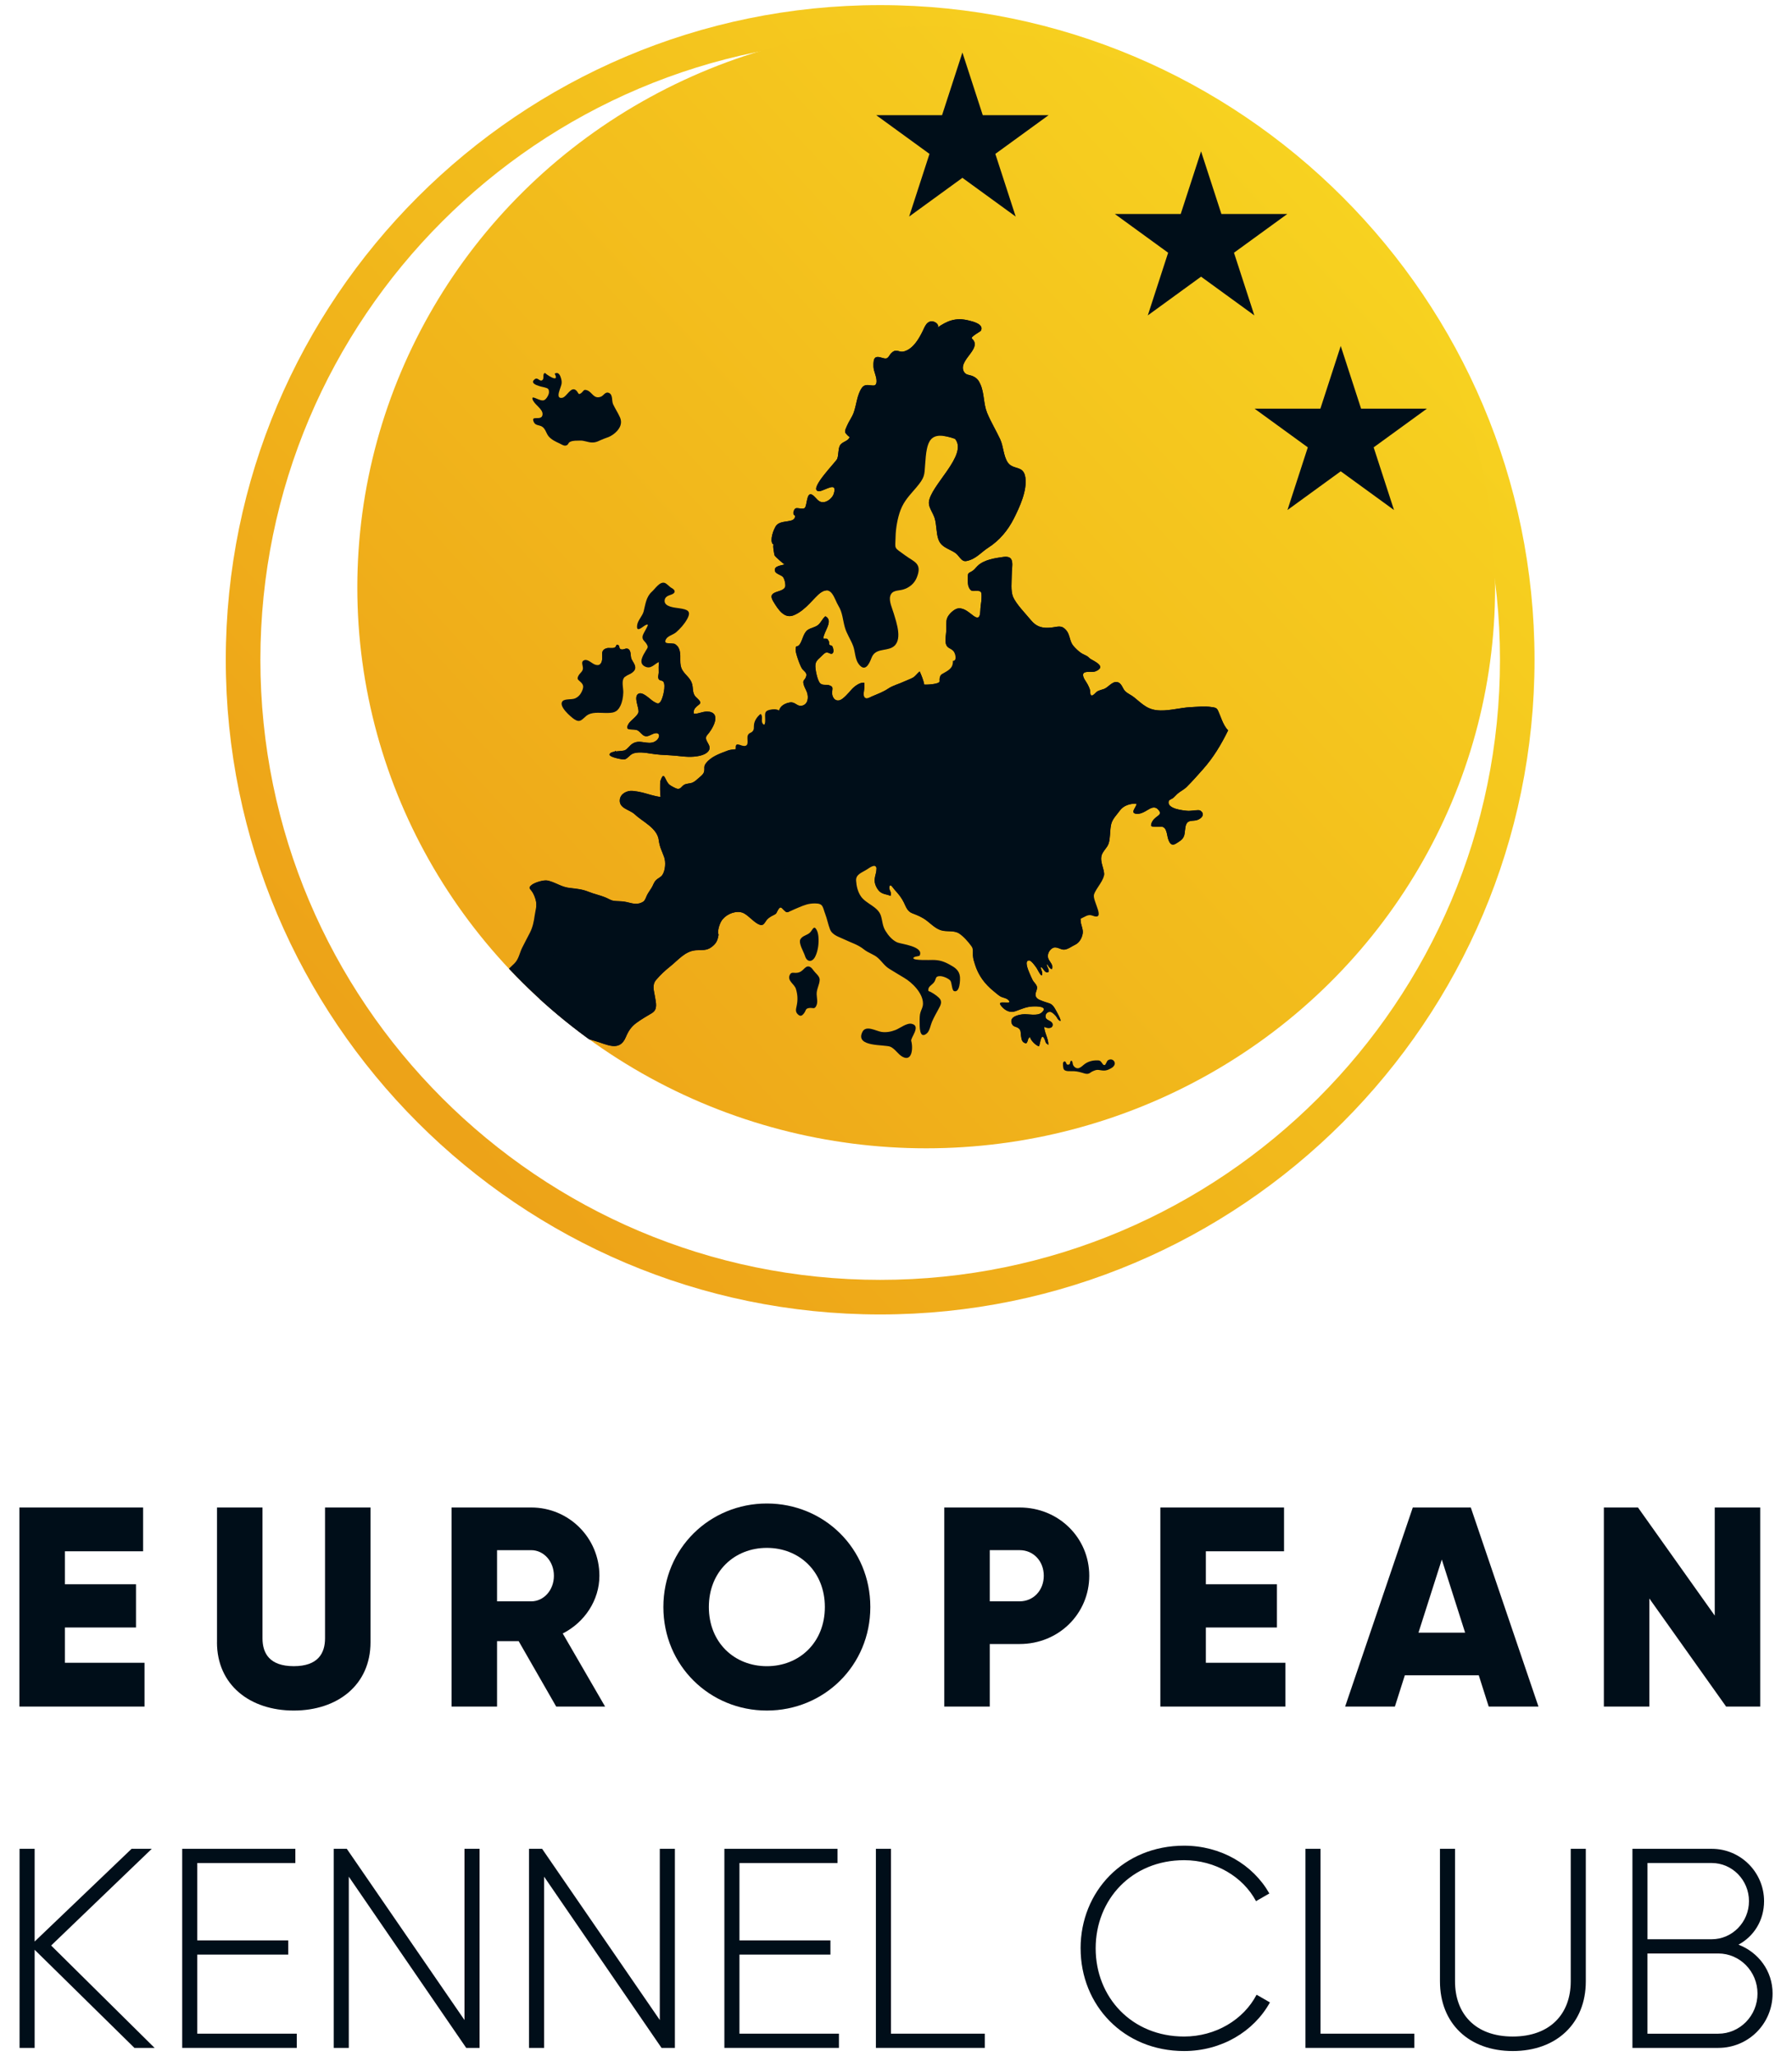 <?xml version="1.0" encoding="UTF-8"?> <svg xmlns="http://www.w3.org/2000/svg" xmlns:xlink="http://www.w3.org/1999/xlink" id="a" viewBox="0 0 876.29 1005"><defs><style>.e{fill:url(#c);}.f{fill:url(#b);}.g{fill:none;}.h,.i{fill:#000e19;}.j{clip-path:url(#d);}.i{opacity:.3;}</style><linearGradient id="b" x1="192.31" y1="542.23" x2="659.44" y2="111.12" gradientTransform="matrix(1, 0, 0, 1, 0, 0)" gradientUnits="userSpaceOnUse"><stop offset="0" stop-color="#eda218"></stop><stop offset="1" stop-color="#f7d220"></stop></linearGradient><linearGradient id="c" x1="196.3" y1="523.98" x2="658.76" y2="97.18" xlink:href="#b"></linearGradient><clipPath id="d"><ellipse class="g" cx="452.92" cy="287.15" rx="278.19" ry="274.12"></ellipse></clipPath></defs><g><g><path class="h" d="M70.67,812.73v21.41H9.5v-97.31h60.48v21.41H31.74v16.12h34.76v21.13H31.74v17.24h38.93Z"></path><path class="h" d="M106.12,802.72v-65.9h22.24v63.95c0,7.37,3.48,13.62,15.29,13.62s15.29-6.25,15.29-13.62v-63.95h22.24v65.9c0,20.85-16.12,33.36-37.54,33.36s-37.54-12.51-37.54-33.36Z"></path><path class="h" d="M253.63,802.17h-10.57v31.97h-22.24v-97.31h38.93c18.49,0,33.36,14.88,33.36,33.36,0,11.96-7.23,22.8-17.93,28.22l20.71,35.73h-23.91l-18.35-31.97Zm-10.57-19.46h16.68c6.12,0,11.12-5.42,11.12-12.51s-5.01-12.51-11.12-12.51h-16.68v25.02Z"></path><path class="h" d="M324.39,785.48c0-28.64,22.66-50.6,50.6-50.6s50.6,21.96,50.6,50.6-22.66,50.6-50.6,50.6-50.6-21.97-50.6-50.6Zm78.96,0c0-17.37-12.51-28.91-28.36-28.91s-28.36,11.54-28.36,28.91,12.51,28.92,28.36,28.92,28.36-11.54,28.36-28.92Z"></path><path class="h" d="M532.65,770.19c0,18.49-14.87,33.37-34.06,33.37h-14.6v30.58h-22.24v-97.31h36.84c19.19,0,34.06,14.88,34.06,33.36Zm-22.24,0c0-7.09-5-12.51-11.82-12.51h-14.6v25.02h14.6c6.81,0,11.82-5.42,11.82-12.51Z"></path><path class="h" d="M628.58,812.73v21.41h-61.17v-97.31h60.48v21.41h-38.23v16.12h34.76v21.13h-34.76v17.24h38.93Z"></path><path class="h" d="M723.11,818.85h-36.15l-4.86,15.29h-24.33l33.09-97.31h28.36l33.09,97.31h-24.33l-4.86-15.29Zm-6.67-20.85l-11.4-35.73-11.4,35.73h22.8Z"></path><path class="h" d="M860.75,736.83v97.31h-16.68l-37.54-52.83v52.83h-22.24v-97.31h16.68l37.54,52.83v-52.83h22.24Z"></path></g><path class="h" d="M65.74,1000.97l-48.8-47.96v47.96h-7.37v-97.31h7.37v45.32l47.41-45.32h9.87l-49.21,47.27,50.6,50.05h-9.87Z"></path><path class="h" d="M145.12,994.02v6.95h-56.02v-97.31h55.33v6.95h-47.96v37.81h44.49v6.95h-44.49v38.65h48.66Z"></path><path class="h" d="M234.51,903.66v97.31h-6.53l-57.42-83.69v83.69h-7.37v-97.31h6.39l57.55,83.69v-83.69h7.37Z"></path><path class="h" d="M330.02,903.66v97.31h-6.53l-57.42-83.69v83.69h-7.37v-97.31h6.39l57.55,83.69v-83.69h7.37Z"></path><path class="h" d="M410.24,994.02v6.95h-56.02v-97.31h55.33v6.95h-47.96v37.81h44.49v6.95h-44.49v38.65h48.66Z"></path><path class="h" d="M481.56,994.02v6.95h-53.25v-97.31h7.37v90.36h45.88Z"></path><path class="h" d="M528.41,952.31c0-27.8,20.99-50.18,50.6-50.18,17.93,0,33.64,9.17,41.71,23.36l-6.53,3.75c-6.4-11.96-19.88-20.02-35.17-20.02-25.58,0-43.24,19.18-43.24,43.09s17.65,43.1,43.24,43.1c15.43,0,29.05-8.2,35.45-20.43l6.53,3.75c-7.92,14.32-23.77,23.77-41.98,23.77-29.61,0-50.6-22.38-50.6-50.19Z"></path><path class="h" d="M691.62,994.02v6.95h-53.25v-97.31h7.37v90.36h45.88Z"></path><path class="h" d="M704.14,968.44v-64.78h7.37v64.78c0,15.85,9.87,26.97,28.22,26.97s28.36-11.12,28.36-26.97v-64.78h7.37v64.78c0,20.57-14.32,34.06-35.73,34.06s-35.59-13.49-35.59-34.06Z"></path><path class="h" d="M866.79,974.42c0,14.74-11.82,26.55-26.55,26.55h-41.98v-97.31h38.79c14.18,0,25.58,11.54,25.58,25.58,0,9.45-5.01,17.24-12.51,21.27,9.73,3.75,16.68,12.79,16.68,23.91Zm-61.17-63.81v37.25h31.42c10.01,0,18.21-8.34,18.21-18.63s-8.2-18.63-18.21-18.63h-31.42Zm53.8,63.81c0-10.84-8.62-19.6-19.19-19.6h-34.62v39.21h34.62c10.56,0,19.19-8.76,19.19-19.6Z"></path></g><path class="f" d="M430.41,2.5C253.96,2.5,110.41,146.05,110.41,322.49s143.55,319.99,319.99,319.99,319.99-143.55,319.99-319.99S606.85,2.5,430.41,2.5Zm0,623.07c-167.12,0-303.08-135.96-303.08-303.08S263.29,19.41,430.41,19.41s303.08,135.96,303.08,303.08-135.96,303.08-303.08,303.08Z"></path><ellipse class="e" cx="452.92" cy="287.15" rx="278.19" ry="274.12"></ellipse><polygon class="h" points="470.62 25.67 480.57 56.29 512.77 56.29 486.72 75.22 496.67 105.85 470.62 86.92 444.57 105.85 454.52 75.22 428.47 56.29 460.67 56.29 470.62 25.67"></polygon><polygon class="h" points="587.32 73.98 597.27 104.6 629.48 104.6 603.42 123.53 613.37 154.16 587.32 135.23 561.27 154.16 571.22 123.53 545.17 104.6 577.37 104.6 587.32 73.98"></polygon><polygon class="h" points="655.62 169.11 665.57 199.74 697.77 199.74 671.72 218.66 681.67 249.29 655.62 230.36 629.57 249.29 639.52 218.66 613.47 199.74 645.67 199.74 655.62 169.11"></polygon><g class="j"><g><g><path class="h" d="M425.59,325.75h-.02s-.01,.06-.02,.08c.02-.02,.03-.05,.04-.08Z"></path><path class="h" d="M499.84,229.95c-1.99-1.79-5.29-1.09-7.18-4.12-2.04-3.27-1.95-7.62-3.58-11.13-2.02-4.36-4.56-8.46-6.39-12.92-1.82-4.45-1.31-9.5-3.25-13.9-.87-1.99-1.74-3.11-3.73-4.01-1.7-.77-3.57-.4-4.51-2.48-2.52-5.61,9.4-11.08,4.06-15.92-.87-.79,4.2-3.42,4.4-3.82,1.65-3.23-3.97-4.53-6.21-5.06-6.2-1.47-10.27,.22-15.18,3.63,1.81-1.26-1.97-4.55-4.58-2.47-1.18,.94-1.8,2.66-2.44,3.97-1.88,3.85-4.66,8.77-9.14,10.04-2.4,.68-3.52-1.33-5.71,.35-2.22,1.7-1.55,3.95-4.97,2.82-3.8-1.25-4.4,.13-4.3,4.21,.06,2.51,1.62,4.87,1.5,7.42-.2,4.16-4.81-.37-7.17,3-2.38,3.4-2.61,8.22-3.97,12.05-.81,2.28-2.36,4.26-3.3,6.49-.36,.86-1.13,2.24-.9,3.21,.12,.53,2.11,2.58,2.2,2.18-.56,2.32-3.85,2.3-4.82,4.38-.96,2.06-.47,4.35-1.3,6.45-.56,1.4-13.13,13.98-9.67,15.61,.35,.16,.71,.22,1.09,.16,2.9-.47,8.89-5.01,6.9,1.31-.59,1.88-2.87,3.82-4.83,4.04-2.44,.28-3.25-1.52-4.87-2.99-3.59-3.25-3.15,3.61-4.28,5.59-.73,1.28-3.73-.08-4.74,.48-.63,.35-1.84,2.9-.17,3.5,.18,4.27-7.34,1.42-9.56,5.36-1.98,3.51-2.71,8.12-.94,8.79-.57-.02,.26,4.95,.54,5.43,.29,.49,4.57,4.37,4.88,4.24-1.48,.61-5.45,.66-4.76,3.29,.35,1.35,2.9,1.87,3.82,2.8,.81,.83,1.27,3.06,1.27,4.16,0,4.17-9.46,1.88-6,7.73,2.63,4.44,5.6,8.74,10.13,6.89,5.96-2.44,9.99-8.88,13.2-11.07,5.4-3.69,6.57,3.16,8.65,6.55,2,3.25,2.08,6.89,3.11,10.47,.92,3.2,2.88,5.96,4.05,9.07,1.02,2.72,.88,6.31,2.62,8.72,3.07,4.24,5.11,.45,6.34-2.84,1.77-4.73,6.52-3.32,10-5.1,5.68-2.9,2.18-12.29,.87-16.75-.7-2.39-2.45-5.98-1.67-8.51,.9-2.9,3.84-2.41,6.23-3.09,3-.85,5.53-2.9,6.72-5.85,2.81-6.99-1.25-7.61-5.51-10.74-6-4.4-4.98-2.77-4.85-9.37,.07-3.62,.92-9,2.46-12.98,1.78-4.59,4.54-7.24,7.7-10.98,4.09-4.86,3.93-5.88,4.29-11.16,.78-11.59,1.93-16.97,14.6-12.6,6.65,7.89-12.36,23.04-12.77,31.14-.12,2.42,2.01,5.05,2.82,7.65,1,3.23,.74,7.27,1.83,10.36,1.07,3.05,3.42,3.99,6.06,5.37,1.21,.64,2.37,1.17,3.29,2.23,2.29,2.65,2.64,3.95,6.64,2.31,3.15-1.29,5.56-4.03,8.39-5.84,5.48-3.51,9.62-8.48,12.53-14.26,2.86-5.67,6.56-13.67,5.61-20.15-.24-1.65-.8-2.64-1.53-3.3Z"></path></g><path class="h" d="M425.59,325.75h-.02s-.01,.06-.02,.08c.02-.02,.03-.05,.04-.08Z"></path><path class="h" d="M501.37,233.25c-.24-1.65-.8-2.64-1.53-3.3-1.99-1.79-5.29-1.09-7.18-4.12-2.04-3.27-1.95-7.62-3.58-11.13-2.02-4.36-4.56-8.46-6.39-12.92-1.82-4.45-1.31-9.5-3.25-13.9-.87-1.99-1.74-3.11-3.73-4.01-1.7-.77-3.57-.4-4.51-2.48-1.46-3.25,1.93-6.46,4-9.53,1.5-2.22,2.3-4.36,.06-6.4-.87-.79,4.2-3.42,4.4-3.82,1.65-3.23-3.97-4.53-6.21-5.06-6.2-1.47-10.27,.22-15.18,3.63,1.81-1.26-1.97-4.55-4.58-2.47-1.18,.94-1.8,2.66-2.44,3.97-1.88,3.85-4.66,8.77-9.14,10.04-2.4,.68-3.52-1.33-5.71,.35-2.22,1.7-1.55,3.95-4.97,2.82-3.8-1.25-4.4,.13-4.3,4.21,.06,2.51,1.62,4.87,1.5,7.42-.2,4.16-4.81-.37-7.17,3-2.38,3.4-2.61,8.22-3.97,12.05-.81,2.28-2.36,4.26-3.3,6.49-.36,.86-1.13,2.24-.9,3.21,.12,.53,2.11,2.58,2.2,2.18-.56,2.32-3.85,2.3-4.82,4.38-.96,2.06-.47,4.35-1.3,6.45-.56,1.4-13.13,13.98-9.67,15.61,.35,.16,.71,.22,1.09,.16,2.9-.47,8.89-5.01,6.9,1.31-.59,1.88-2.87,3.82-4.83,4.04-2.44,.28-3.25-1.52-4.87-2.99-3.59-3.25-3.15,3.61-4.28,5.59-.73,1.28-3.73-.08-4.74,.48-.63,.35-1.84,2.9-.17,3.5,.18,4.27-7.34,1.42-9.56,5.36-1.98,3.51-2.71,8.12-.94,8.79-.57-.02,.26,4.95,.54,5.43,.29,.49,4.57,4.37,4.88,4.24-1.48,.61-5.45,.66-4.76,3.29,.35,1.35,2.9,1.87,3.82,2.8,.81,.83,1.27,3.06,1.27,4.16,0,4.17-9.46,1.88-6,7.73,2.63,4.44,5.6,8.74,10.13,6.89,5.96-2.44,9.99-8.88,13.2-11.07,.98-.67,1.82-.99,2.56-1.05,5.77-2.53,10.81-.85,8.62-10.36,0-.81,2.44-2.44,3.25-3.25,2.44-4.06-5.69-5.69-3.25-8.12,.81-2.44,4.06-5.69,3.25-6.5-10.56-4.06-6.5-17.06-3.25-24.37,1.62-4.88,3.25,.81,5.69,3.25,4.88-4.88-1.62-9.75,4.88-14.62,3.25-1.63-1.62-9.75,0-13,3.25-4.87,4.87-8.94,8.12-13.81,.81-2.44-3.95-3.25-3.95-4.06-.81-3.25,3.91-4.06,4.98-5.69v4.87c6.43,1.63,5.58-3.25,3.95-6.5,1.62,0,1.98-2.44,3.6-1.62-.81,.81,.99,1.62,.99,2.44,1.62,.81,2.53-1.63,2.53-3.25,.42,.21,.83,.15,1.17-.02-1.02-1.82-.88-3.7,1.33-5.67,.06-.03,.12-.04,.17-.05-.05,0-.1,.02-.15,.05-7.31,6.5,8.12,12.19,13,17.06,.81,1.62,0,4.06,0,5.69-1.51,4.54,.73,8.14,2.26,11.97,1.61,.17,3.54,.64,5.86,1.44,6.65,7.89-12.36,23.04-12.77,31.14-.12,2.42,2.01,5.05,2.82,7.65,1,3.23,.74,7.27,1.83,10.36,1.07,3.05,3.42,3.99,6.06,5.37,1.21,.64,2.37,1.17,3.29,2.23,2.29,2.65,2.64,3.95,6.64,2.31,3.15-1.29,5.56-4.03,8.39-5.84,5.48-3.51,9.62-8.48,12.53-14.26,2.86-5.67,6.56-13.67,5.61-20.15Zm-46.58-49.27c-.71,.31-1.36,.43-1.95,.42,.59,0,1.24-.12,1.94-.42,1.62-.81,1.63-3.25,2.44-4.87h0c-.81,1.63-.81,4.06-2.44,4.87Zm9.75-17.87c-5.69,4.06,0,10.56-1.62,15.44-.2,.81-.51,1.12-.89,1.1,.38,.01,.68-.29,.89-1.1,1.62-4.88-4.06-11.37,1.63-15.44,.61-.3,1.33-.49,2.04-.53-.71,.03-1.43,.22-2.04,.53Z"></path><path class="h" d="M597.48,351.89c-.65-1.55-1.22-3.13-1.81-4.43-.72-1.57-1.45-1.59-3.22-1.86-3.44-.53-6.93-.11-10.38,.06-4.65,.23-9.73,1.7-14.6,1.6-6.17-.13-8.44-2.8-12.92-6.44-1.41-1.14-3.11-1.76-4.4-3.04-1.28-1.28-1.62-4.06-3.97-4.4-2.37-.35-4.29,2.66-6.33,3.38-1.05,.37-2.22,.61-3.28,1.19-.67,.37-1.9,2.1-2.7,2-.98-.13-.67-1.67-.82-2.4-.2-1-.66-1.89-1.11-2.84-.66-1.38-2.75-3.67-2.27-5.28,.5-1.68,4.46-.66,5.93-1.25,5.64-2.26-.19-4.79-2.24-6.03-.7-.42-1.12-1.08-1.9-1.51-.95-.53-1.97-.89-2.87-1.51-1.3-.88-2.7-2.25-3.78-3.53-1.77-2.11-1.59-5.34-3.32-7.41-2.48-2.96-4.16-1.75-7.66-1.41-3.95,.39-6.95-.3-9.69-3.63-2.53-3.08-7.37-7.98-8.79-11.49-1.17-2.9-.62-7.33-.62-10.45,0-4.68,1.89-9.81-4.14-8.97-4.1,.57-9.52,1.37-12.6,4.42-1.06,1.04-1.51,1.91-2.84,2.65-1.79,.99-1.88,.76-1.88,3.2,0,1.6-.12,3.34,.57,4.72,.99,1.98,1.65,1.59,3.7,1.58,2.24-.01,2.44,.48,2.44,2.64,0,1.68-.18,3.14-.41,4.67-.41,2.71,.35,7.69-3.5,4.93-2.21-1.59-4.38-3.83-7.27-3.7-1.99,.09-4.92,2.77-5.68,4.86-.61,1.66-.31,4.36-.4,6.1-.1,1.91-.63,4.44-.2,6.3,.52,2.22,2.37,2.19,3.7,3.65,.96,1.06,1.9,4.8-.26,4.76,.19,3.84-2.58,4.79-5.49,6.53-1.07,.81-1.07,2.14-.99,3.44,.09,1.5-6.73,1.77-7.54,1.63-.21-1.71-1.46-4.85-2.21-6.42-1.18,.87-2.02,2.29-3.3,3.02-1.28,.73-2.87,1.23-4.21,1.87-2.63,1.26-5.48,1.9-7.88,3.5-2.55,1.7-5.27,2.67-7.97,3.82-1.1,.47-2.71,1.64-3.67,.41-.77-1-.06-3.73,0-4.88,.04-.73,0-1.49-.03-2.2-2.16-.42-5.1,1.93-6.42,3.47-1.19,1.38-3.78,4.4-5.46,5-2.51,.89-4.03-1.59-3.89-3.82,.12-1.93,.74-2.74-1.47-3.45-1.53-.5-3.2,.27-4.43-1.01-1.32-1.38-2.48-7.05-2.27-8.94,.17-1.57,.94-2.41,2.08-3.4,.64-.56,2.08-2.17,2.78-2.49,1.48-.68,2.57,1.06,3.52,.26,.82-.7,.33-2.74-.11-3.45-.32-.51-1.13-.37-1.43-.8-.35-.5,0-1.21-.3-1.73-.97-1.67-.72-1.03-2.66-1.2-.06-3.22,5.29-8.74,.99-10.96-1.45,1.16-2.07,3.04-3.51,4.23-1.48,1.23-3.51,1.39-5.07,2.43-2.11,1.41-2.53,4.91-3.87,6.96-1.31,2.01-2.09-.09-2.1,2.86,0,1.56,2.27,8.14,3.32,9.38,1.06,1.26,2.54,1.85,1.74,3.86-.69,1.74-1.68,1.38-1.12,3.6,.34,1.36,1.14,2.52,1.62,3.87,.91,2.56,.48,6.14-2.74,6.59-2.15,.3-3.1-2.05-5.59-1.64-2.22,.36-4.74,1.55-5.27,3.96-1.24-.89-3.22-.7-4.62-.37-2.19,.52-2.36,1.34-2.24,3.64,.04,.87,.26,5.07-1.21,3.04-.93-1.28,.39-3.58-1.02-4.68-1.66,1.35-2.93,3.16-3.2,5.14-.2,1.48,.22,2.41-.8,3.46-.75,.77-1.62,.59-2.19,1.78-.8,1.67,1.03,5.36-1.9,5.28-1.94-.06-4.5-2.48-4.05,1.63-1.2,.15-2.66,.21-3.84,.65-3.8,1.42-8.25,2.93-10.77,6.29-1.21,1.62-.45,2.33-.85,4.03-.3,1.29-1.68,2.26-2.6,3.09-.89,.8-1.87,1.69-2.9,2.18-1.34,.65-3.04,.41-4.31,1.18-1.31,.78-1.6,2.17-3.26,1.93-.7-.1-3.13-1.42-3.79-1.94-2.39-1.85-2.55-7.55-4.51-1.87-.23,.65-.21,7.75,.2,7.79-3.06-.3-6.2-1.46-9.12-2.19-1.48-.37-3.08-.61-4.64-.77-2.7-.28-5.98,1.35-6.28,4.3-.45,4.33,4.85,4.8,7.33,7.16,3.87,3.68,10.98,6.64,11.73,12.65,.42,3.4,1.54,5.2,2.65,8.32,.82,2.31,.58,6.34-.82,8.53-.84,1.31-2.12,1.61-3.21,2.69-1.02,1.01-1.34,2.4-2.07,3.6-.7,1.17-1.52,2.24-2.18,3.47-.48,.88-1.01,2.82-1.92,3.39-3.46,2.15-5.86,.54-9.5,.01-1.64-.24-3.22-.14-4.88-.36-1.51-.2-2.64-1.04-4.05-1.62-2.82-1.18-5.5-1.65-8.34-2.8-3.09-1.25-5.78-1.49-9.14-1.87-2.1-.24-3.63-.8-5.49-1.62-1.66-.73-4.36-1.99-6.05-2.08-1.93-.1-5.68,1.03-7.19,2.22-1.88,1.48-.74,1.78,.26,3.3,.75,1.13,1.24,2.37,1.63,3.65,.93,3.09,0,4.92-.41,7.93-.4,2.94-.95,5.68-2.29,8.33-1.28,2.53-2.63,4.98-3.85,7.46-1.29,2.62-1.63,5.49-3.76,7.62-4.28,4.29-5.45,3.96-2.74,9.21,2.83,5.48-5.73,12.14-1.1,16.5,3.66,3.44,11.12,.26,15.41,2.83,3.21,1.92,3.23,4.68,3.62,8.16,.47,4.18,1.57,4.87,5.68,5.29,2.83,.29,3.26-.28,5.23-2.09,1.27-1.17,3.12-3.36,4.91-3.66,2.09-.36,6.25,1.11,8.33,1.69,5.74,1.59,12,5.55,15.09-1.78,1.25-2.97,2.56-5.06,5.18-7.01,2.46-1.82,5.02-3.26,7.56-4.78,2.99-1.78,2.06-4.88,1.57-7.96-.49-3.05-1.61-5.82,.61-8.38,2.17-2.5,4.21-4.43,6.75-6.45,3.94-3.13,7.28-7.45,12.39-7.93,3.16-.3,5.33,.33,7.92-1.61,2.38-1.79,2.98-3.32,3.41-6.05-.7-1.58,.44-5.01,1.3-6.5,1.76-3.03,5.98-5.09,9.5-4.51,1.37,.23,2.34,.97,3.46,1.82,1.5,1.15,4.85,4.69,6.9,4.48,1.15-.12,1.89-1.98,2.59-2.71,.95-.99,1.96-1.56,3.15-2.13,1.76-.84,1.2-.95,2.24-2.63,1.23-2,1.62-.94,2.79,.16,1.3,1.22,1.4,1.36,3.3,.44,1.31-.63,2.48-1.11,3.82-1.68,2.88-1.21,4.82-2.03,8.11-2.03,4.14,0,3.69,1.76,4.97,5.08,.94,2.42,1.43,5.17,2.34,7.52,1.16,3,4.55,3.77,7.14,5.04,3.35,1.64,6.49,2.42,9.52,4.87,2.09,1.69,4.86,2.37,6.84,4.16,2.1,1.9,3.23,3.94,5.74,5.43,2.29,1.37,4.58,2.84,6.95,4.21,4.13,2.39,9.36,7.7,9.3,12.65-.02,1.73-.67,2.61-1.17,4.11-.52,1.57-.46,3.12-.46,4.82,0,2.07-.2,8.69,3.45,5.69,1.51-1.24,1.86-4.06,2.59-5.74,.89-2.04,2.03-4.11,3.1-6.04,1.12-2.03,2.21-3.86,.25-5.74-1.14-1.09-3.6-2.82-5.09-3.23-.46-2.15,1.57-2.81,2.66-4.18,1.33-1.67,.36-3.2,3.2-3.11,1.35,.04,4.06,1.14,4.88,2.24,.73,.97,.68,4.72,1.81,5.08,2.88,.91,3.02-5.65,2.85-7.11-.35-3.14-2.56-4.51-5.08-5.88-2.82-1.54-5-2.24-8.32-2.24-1.23,0-9.14,.3-9.36-.8-.17-.89,2.4-.95,3.03-1.26,2.38-4.59-9.09-5.72-10.89-6.51-2.46-1.08-4.42-3.41-5.79-5.66-1.51-2.47-1.42-4.72-2.22-7.32-1.41-4.56-7.16-5.78-9.75-9.48-1.58-2.26-2.22-5.05-2.39-7.76-.2-3.15,3.09-3.97,5.43-5.54,1.62-1.09,4.51-3.09,4.52,.06,0,2.04-1.19,3.92-.82,6.31,.24,1.55,1.28,3.65,2.6,4.71,1.57,1.25,3.43,1.16,5.08,1.96,.78-1.81-.95-2.89-.56-4.45,.48-1.9,1.84,.66,2.59,1.47,1.86,2.01,3.35,3.83,4.53,6.24,1.02,2.1,1.66,4.3,4.1,5.24,2.65,1.02,4.76,1.84,7.12,3.65,2.63,2.01,4.77,4.4,8.08,4.92,2.37,.38,5.39-.13,7.52,1.21,2.25,1.41,4.7,4.2,6.24,6.36,.96,1.34,.58,2.76,.66,4.42,.09,1.74,.52,2.84,1.02,4.46,1.67,5.36,4.79,9.6,9.34,13.21,.98,.78,2.02,1.76,3.09,2.39,1.1,.65,2.87,.76,3.82,1.68,3.27,3.16-6.68-.75-3.21,3.21,1.93,2.2,4.21,3.28,6.91,2.31,2.98-1.07,5.04-2.1,8.28-2.28,2.07-.11,7.88-.08,4.42,3-2.15,1.91-6.62,.56-9.29,.86-2.19,.25-6.63,1.15-5.33,4.52,.66,1.7,2.06,1.36,3.26,2.23,1.33,.96,1.03,2.28,1.26,3.81,.27,1.77,.44,3.36,2.6,3.63,.46-.68,.79-1.37,.89-2.18,.16-.27,.6-.75,.94-1.03,0,1.55,2.93,4.36,4.27,4.61,.62,.12,1.08-9.33,3.47-1.63,.08-.01,1.11,.98,1.17,.99,.15-3.03-2.12-6.36-1.99-9.03-.03,.54,3.77,1.61,4.08-.53,.31-2.21-2.73-2.19-3.31-3.63-.74-1.84,1.12-3.64,2.84-2.76,.64,.33,1.56,1.23,2.04,1.79,.82,.96,.78,1.68,1.93,2.33,1.63,.91-2.36-5.94-2.6-6.31-1.61-2.52-2.64-2.04-5.7-3.25-1.31-.52-2.86-.95-3.39-2.29-.62-1.57,.65-2.85,.58-4.45-.05-1.27-1.61-2.47-2.18-3.61-.58-1.16-1.1-2.36-1.6-3.55-.43-1.05-2.69-6.08-.04-6,1.08,.03,3.23,3.11,3.75,3.93,.48,.75,2.77,5.58,2.61,2.16-.05-.94-.81-1.8-.66-2.81,1.1,.07,1.62,2.75,3.23,2.52,1.68-.23-.41-2.79-.39-3.88,.05,0,.32,0,.36,0,.48,.91,1.07,1.93,2.09,2.36,1.2-1.73-1.05-3.66-1.63-5.12-.71-1.78,.2-4.03,1.87-5.09,2.03-1.29,4,.74,5.81,.64,1.88-.1,3.78-1.64,5.42-2.4,2.03-.95,3.28-3.21,3.67-5.35,.47-2.55-1.37-4.86-.94-7.39,1.89-.83,3.59-2.32,5.58-1.55,7.15,2.78-.02-7.3,.9-10.25,.99-3.19,5.27-7.19,4.93-10.44-.28-2.65-1.87-5.59-1.32-8.28,.5-2.43,2.81-3.95,3.56-6.28,.89-2.75,.55-6.32,1.21-9.23,.6-2.7,2.67-4.59,4.24-6.77,1.83-2.56,5.15-3.54,8.21-3.4,.04,1.58-3.04,4.17-.66,4.85,2.04,.58,4.44-.79,6.07-1.79,1.56-.96,3.44-1.95,5-.34,2.04,2.09,.81,2.66-.95,4-1.25,.95-2.31,2.46-2.38,3.93-.05,1.04,4.75,.5,5.31,.6,2.49,.48,2.38,4,3.07,6.06,.77,2.27,1.79,3.5,3.89,2.14,1.55-1,3.11-1.79,3.79-3.52,.76-1.92,.33-4.25,1.25-6.06,1.04-2.06,3.42-1.25,5.26-1.88,2.47-.85,3.96-3.09,1.44-4.65-.77-.48-4.55,.25-5.66,.19-2.23-.12-10.82-.9-9.7-4.79,.19-.65,1.52-1.05,2.03-1.45,.79-.61,1.41-1.42,2.15-2.08,1.5-1.32,3.22-2.03,4.65-3.46,2.77-2.77,5.28-5.63,7.86-8.53,5.17-5.82,8.88-12.02,12.35-19.07-1.3-1.22-2.26-3.12-3.08-5.06Z"></path><path class="h" d="M543.48,517.85c-.11-.02-.22-.03-.33-.02-.66,.01-1.32,.22-1.71,.76-.21,.3-.86,1.97-1.24,1.99-.84,.03-.86-.45-1.29-.96-.33-.4-.63-.92-1.12-1.15-.52-.24-1.14-.18-1.69-.18-1.97,.01-4,.58-5.61,1.73-.92,.65-1.68,1.57-2.76,1.99-1.19,.47-2.4-.31-2.95-1.41-.31-.61-.17-1.39-.59-1.95-.54-.74-.97,.67-.98,1.04,0,.52-.57,.71-.99,.7-.79-.03-.7-.59-1.02-1.15-.34-.59-.87-.58-1.25-.01-.33,.5-.08,2.6,.11,3.12,.58,1.64,3.29,1.13,5.01,1.22,1.89,.09,3.43,.56,5.15,1.08,.73,.22,1.5,.34,2.23,.07,.43-.16,.78-.45,1.15-.71,.43-.3,.92-.47,1.4-.67,.75-.31,1.46-.48,2.27-.37,1.07,.15,2.15,.4,3.24,.26,1.15-.15,2.23-.73,3.21-1.32,.79-.48,1.56-1.47,1.4-2.43-.14-.82-.82-1.5-1.63-1.64Z"></path><path class="h" d="M445.86,500.42c-2.48-.55-5.77,2.16-7.93,3.01-2.17,.85-4.57,1.31-6.89,.95-2.66-.41-7.62-3.49-9.34,.02-3.71,7.57,11.03,6,13.74,7.25,2.37,1.09,3.63,3.64,5.89,4.88,4.98,2.73,5.25-5.04,4.14-8.12,.04,.12,.09,.24,.13,.37-.51-1.43,4.98-7.3,.25-8.35Z"></path><path class="h" d="M400.22,457.94c-.11-1.37-.41-2.6-.94-3.52-1.27-2.21-1.79-.21-3.01,1.2-1.3,1.51-3.71,1.59-4.81,3.37-1.21,1.96,1.59,6.26,2.15,8.16,.97,3.32,3.64,3.26,5.06,.36,1.38-2.83,1.81-6.48,1.55-9.58Z"></path><path class="h" d="M400.81,478.87c0-.13,0-.26-.02-.39-.23-1.57-2.1-2.89-2.95-4.1-1.15-1.65-2.54-2.94-4.33-1.17-1.11,1.09-1.95,1.97-3.5,2.23-1.94,.33-3.05-.69-3.87,1.21-1.2,2.78,2.33,4.32,3.06,6.7,.89,2.95,.97,5.46,.36,8.33-.33,1.55-.73,2.78,.5,4.01,1.28,1.29,2.1,.87,3.05-.35,1.19-1.52,.58-2.37,2.6-2.65,1.82-.26,2.56,.87,3.49-1.16,.83-1.81,.19-3.72,.14-5.6-.06-2.52,1.44-4.68,1.48-7.06Z"></path><g><path class="h" d="M300.84,366.98c-.11,.17-.21,.32-.29,.49,.28-.03,.53-.05,.7-.08l-.41-.41Z"></path><path class="h" d="M346.74,347.89c-2.75-.48-4.98,1.14-7.48,.98-.28-1.53,.32-2.58,1.43-3.58,1.21-1.09,2.53-1.41,1.17-3.04-1.03-1.24-2.05-1.58-2.64-3.29-.51-1.44-.37-3.09-.75-4.53-.82-3.06-3.22-4.29-4.77-6.86-1.82-3.01-.51-6.38-1.36-9.55-.39-1.46-1.1-2.58-2.25-3.25-1.5-.88-6.06,.67-4.4-2.36,.9-1.63,3.61-2.19,4.96-3.38,2.04-1.8,3.93-3.9,5.27-6.27,2.31-4.06,.47-4.83-3.81-5.46-2.06-.31-7.21-.64-7.12-3.65,.06-1.88,1.62-2.48,3.16-2.98,2.21-.72,2.41-2.13,.27-3.27-1.12-.6-2.32-2.17-3.39-2.5-2.44-.75-4.67,2.89-6.27,4.32-2.79,2.5-3.14,6.14-4,9.56-.59,2.33-2.83,4.32-3.18,6.69-.61,4.11,2.57,.9,3.94,.16,2.2-1.19,.94,.71,.31,1.97-.47,.93-1.46,2.39-1.62,3.46-.26,1.71,1.04,2.24,1.93,3.66,1.01,1.61,.58,1.8-.31,3.28-1.31,2.19-3.84,6.01-.57,7.72,3.12,1.63,4.65-1.22,7.12-2.21-.44,.2-.25,4.78-.27,5.3-.04,.99-.58,2.31,.07,3.22,.52,.73,1.68,.44,2.23,1.21,1.28,1.77-.2,7.77-1.26,9.49-1.08,1.74-1.86,1.08-3.4,.25-1.76-.95-5.6-5.39-7.78-3.75-2.08,1.57,.4,6.5,.28,8.61-.12,1.96-3.91,4.24-4.88,5.94-2.4,4.17,2.54,1.94,4.68,3.36,.96,.64,2.04,2.14,3.04,2.54,1.55,.63,2.99-.5,4.32-1.01,3.84-1.47,3.62,2.34,.77,3.81-3.57,1.83-7.3-1.39-10.97,1.06-1.41,.94-2.2,2.46-3.67,3.19-1.17,.58-7.71,.13-7.42,2.24,.16,1.17,6.54,2.43,7.38,2.18,1.44-.43,2.34-1.98,3.66-2.65,2.43-1.23,6.53-.58,9.18-.15,3.11,.5,6.24,.69,9.34,.82,3.89,.16,7.77,1.02,11.69,.66,2.22-.2,5.58-.79,7.03-2.67,2.32-3-2.97-5.27-.49-8,2.19-2.4,7.11-10.24,.87-11.33Z"></path></g><path class="h" d="M309.15,322.77c-.21-.34-.38-.68-.48-1.02-.38-1.31-.02-3.8-1.51-4.57-1.18-.62-2.28,.67-3.59,.16-.94-.36-.52-1.63-1.17-1.98-1.43-.78-.65,.49-1.74,1.09-1.23,.68-2.72,0-4.08,.42-2.35,.72-2.2,2.24-2.1,4.34,.12,2.39-.77,4.69-3.64,3.58-1.43-.55-3.34-2.64-5.01-2.14-1.83,.54-.93,2.16-.78,3.67,.18,1.84-1.41,2.51-2.15,3.89-1.04,1.94-.13,1.93,1.28,3.39,1.14,1.17,1.22,2.16,.61,3.73-.7,1.81-1.78,3.25-3.58,4.03-1.59,.7-4.86,.12-6.06,1.3-2.41,2.37,4.13,7.88,5.7,8.91,2.79,1.83,3.64,.19,5.74-1.56,2.65-2.2,6.39-1.52,9.58-1.52,3.44,0,5.52-.09,7.16-3.4,.98-1.99,1.39-4.34,1.46-6.62,.06-1.93-.78-4.87,.06-6.69,.78-1.69,2.93-2.01,4.28-3.05,2.49-1.91,1.45-3.61,.03-5.96Z"></path><path class="h" d="M303.16,203.97c-.98-2.2-2.34-4.22-3.36-6.4-.73-1.58-.03-4.56-1.9-5.46-1.93-.94-2.62,1.25-4.1,1.8-3.5,1.29-4.16-2.24-6.69-3.14-1.73-.61-1.63,.24-2.63,1.13-1.83,1.5-1.4,.27-2.63-.97-2.6-2.56-4.63,3.1-6.92,3.51-2.76,.49-1.64-2.62-1.23-3.95,.6-1.92,1.33-2.94,.75-5.21-.39-1.52-1.17-3.78-3.21-2.64,2.78,5.29-5.02-.26-4.65-.35-1.67,.39-.11,2.79-1.54,3.6-1.21,.68-2.08-1.64-3.53-.55-3.38,2.53,3.89,3.78,4.8,4.02,1.78,.47,2.11,.78,2.13,2.35,0,1.25-1.3,3.43-2.38,3.88-2.01,.84-6.22-2.8-5.69-.56,.63,2.65,5.19,4.74,4.92,7.59-.33,3.58-6.22-.21-4.18,3.85,.76,1.5,2.47,1.24,3.82,1.98,1.85,1.01,2.11,3.47,3.45,4.96,1.41,1.57,3.37,2.48,5.26,3.35,.7,.32,1.96,1.19,2.86,1.05,1.65-.26,1.07-1.29,2.29-1.86,1.54-.72,3.21-.52,4.86-.6,1.85-.09,3.64,.79,5.53,.92,2.5,.18,3.86-1,6.07-1.8,1.77-.65,2.88-.92,4.45-2.03,2.86-2.03,4.98-5.04,3.45-8.46Z"></path><path class="h" d="M345.93,452.9c-3.25,1.62-4.06,3.25-7.31,.81-.81-1.63,1.62-4.06,.81-4.88-4.06-3.25-9.75,3.25-13.81,0-.81-.81,.81-4.06,0-4.88-3.25-3.25-9.75,1.63-11.37-2.44-.1-.16-.18-.34-.27-.51-3.13,1.6-5.45,.15-8.87-.35-1.64-.24-3.22-.14-4.88-.36-1.51-.2-2.64-1.04-4.05-1.62-2.82-1.18-5.5-1.65-8.34-2.8-3.09-1.25-5.78-1.49-9.14-1.87-2.1-.24-3.63-.8-5.49-1.62-1.66-.73-4.36-1.99-6.05-2.08-1.93-.1-5.68,1.03-7.19,2.22-1.88,1.48-.74,1.78,.26,3.3,.75,1.13,1.24,2.37,1.63,3.65,.4,1.34,.45,2.44,.34,3.51,1.37,.06,2.75,.15,4.12,.15-2.44,.81-3.25,5.69-1.62,5.69,4.06,1.63,9.75-1.63,13,2.44,3.25,4.06-2.44,5.69-4.06,7.31-4.06,3.25,0,13-8.94,13.81-2.44,.81,4.87,3.25,3.25,6.5-.81,.81-2.44,2.44-4.06,1.62,.81,4.06,1.62,10.56-4.88,9.75,0,2.68,.73,5.35,1.26,8.16,1.04,.15,2,.43,2.85,.94,3.21,1.92,3.23,4.68,3.62,8.16,.47,4.18,1.57,4.87,5.68,5.29,2.83,.29,3.26-.28,5.23-2.09,1.27-1.17,3.12-3.36,4.91-3.66,2.09-.36,6.25,1.11,8.33,1.69,5.74,1.59,12,5.55,15.09-1.78,1.25-2.97,2.56-5.06,5.18-7.01,2.46-1.82,5.02-3.26,7.56-4.78,2.99-1.78,2.06-4.88,1.57-7.96-.49-3.05-1.61-5.82,.61-8.38,2.17-2.5,4.21-4.43,6.75-6.45,3.94-3.13,7.28-7.45,12.39-7.93,3.16-.3,5.33,.33,7.92-1.61,2.28-1.71,2.92-3.2,3.35-5.71-3.19,.28-5.8-.46-5.38-4.24Z"></path><path class="h" d="M380.05,427.71c1.62,0,1.62-2.44,3.25-1.62-1.62-4.06,2.44-4.88,1.62-7.31-2.44-4.06-8.11,1.62-12.98-.81,4.87,0,2.49-5.69,5.7-7.31v1.62c5.36,0-1.07-9.75,6.43-8.12v3.25c1.07-5.69,4.08-12.19,3.27-17.06-1.63-3.25-5.68,4.87-9.74,1.62-1.62-.81,1.63-4.06,2.44-6.5-1.62,0-4.06,0-5.69,.81-.81-8.12-7.31-4.06-13-6.5,2.78-6.26-5.75-7.76-6.22-12.66-3.61,1.35-7.64,2.86-9.99,6-1.21,1.62-.46,2.33-.85,4.03-.3,1.29-1.68,2.26-2.6,3.09-.89,.8-1.88,1.69-2.9,2.18-1.34,.65-3.04,.41-4.31,1.18-1.31,.78-1.6,2.17-3.26,1.93-.7-.1-3.13-1.42-3.79-1.94-2.39-1.85-2.55-7.55-4.51-1.87-.23,.65-.21,7.75,.2,7.79-3.06-.3-6.2-1.46-9.12-2.19-1.48-.37-3.08-.61-4.64-.77-2.7-.28-5.98,1.35-6.28,4.3-.45,4.33,4.85,4.8,7.33,7.16,3.87,3.68,10.98,6.64,11.73,12.65,.42,3.4,1.54,5.2,2.65,8.32,.82,2.31,.58,6.34-.82,8.53-.84,1.31-2.12,1.61-3.21,2.69-1.02,1.01-1.34,2.4-2.07,3.6-.7,1.17-1.52,2.24-2.18,3.47-.48,.88-1.01,2.82-1.92,3.39-.21,.13-.43,.25-.63,.36,.09,.17,.17,.34,.27,.51,1.62,4.06,8.12-.81,11.37,2.44,.81,.81-.81,4.06,0,4.88,4.06,3.25,9.75-3.25,13.81,0,.81,.81-1.62,3.25-.81,4.88,3.25,2.44,4.06,.81,7.31-.81-.42,3.78,2.2,4.52,5.38,4.24,.02-.11,.04-.22,.06-.34-.7-1.58,.44-5.01,1.3-6.5,1.76-3.03,5.98-5.09,9.5-4.51,1.37,.23,2.34,.97,3.46,1.82,1.5,1.15,4.85,4.69,6.9,4.48,1.15-.12,1.89-1.98,2.59-2.71,.95-.99,1.96-1.56,3.15-2.13,1.76-.84,1.2-.95,2.24-2.63,1.23-2,1.62-.94,2.79,.16,1.07,1,1.34,1.26,2.45,.82,.1-1.14,.28-2.25,.8-3.27-8.12-.81-5.69-8.94-6.5-14.62Z"></path><path class="i" d="M497.43,452.37c-.58-.17-1.17-.36-1.75-.58,.58,.49,1.17,.83,1.75,.58Z"></path><path class="i" d="M386.55,422.84c.95-.95-.32-1.62-2.03-2.02-.72,1.09-1.88,2.17-1.53,4.16,1.56-.4,2.95-.94,3.56-2.15Z"></path><path class="h" d="M376.25,372.75c-.08,.18-.16,.35-.26,.53-.81,1.63-1.62,0-2.44,.81,1.63-4.06,1.63-10.56-4.87-8.94-.81,0-1.62,3.25-2.44,2.44-3.24-.81-3.25,0-6.48-1.62,0,.07,0,.13,.01,.2-1.2,.15-2.66,.21-3.84,.65-.26,.1-.52,.19-.78,.29,.46,4.89,9,6.39,6.22,12.66,5.69,2.44,12.19-1.63,13,6.5,1.41-.7,3.42-.8,4.99-.81,.73-.78,1.29-1.58,1.51-2.44,.75-3.75-.58-8.86-4.61-10.28Z"></path><path class="h" d="M449.11,391.96c-4.87,.81-8.13-4.87-13-3.25-1.63,1.63-1.63,4.88-4.06,5.69-1.04,0-1.96-.19-2.8-.53-3.07-1.22-4.86-4.4-6.14-7.6-.81-2.44-7.31,.81-8.94-3.25,0-.81-.81-3.25,0-4.06,1.63-2.44,4.88,0,7.31-.81,.81-.81,1.62-4.06,2.44-4.06,3.65-1.62,6.89-3.65,9.53-6.18-3.79-5.96,1.27-15.88-6.28-17.38,1.49-4.47,4.34-6.89-.21-10.39-.2,.08-.4,.16-.59,.25-1.1,.47-2.71,1.64-3.67,.41-.77-1-.06-3.73,0-4.88,.04-.73,0-1.49-.03-2.2-2.16-.42-5.1,1.93-6.42,3.47-1.19,1.38-3.78,4.4-5.46,5-2.51,.89-4.03-1.59-3.89-3.82,.12-1.93,.74-2.74-1.47-3.45-1.53-.5-3.2,.27-4.43-1.01-1.32-1.38-2.48-7.05-2.27-8.94,.17-1.57,.94-2.41,2.08-3.4,.64-.56,2.08-2.17,2.78-2.49,1.48-.68,2.57,1.06,3.52,.26,.82-.7,.33-2.74-.11-3.45-.32-.51-1.13-.37-1.43-.8-.35-.5,0-1.21-.3-1.73-.97-1.67-.72-1.03-2.66-1.2-.06-3.22,5.29-8.74,.99-10.96-1.45,1.16-2.07,3.04-3.51,4.23-1.48,1.23-3.51,1.39-5.07,2.43-2.11,1.41-2.53,4.91-3.87,6.96-1.31,2.01-2.09-.09-2.1,2.86,0,1.56,2.27,8.14,3.32,9.38,1.06,1.26,2.54,1.85,1.74,3.86-.69,1.74-1.68,1.38-1.12,3.6,.34,1.36,1.14,2.52,1.62,3.87,.91,2.56,.48,6.14-2.74,6.59-2.15,.3-3.1-2.05-5.59-1.64-2.22,.36-4.74,1.55-5.27,3.96-.13-.09-.28-.17-.42-.24,.09,.09,.18,.18,.26,.27,.81,.81,3.25,0,4.06,.81,0,5.69-2.44,10.56-4.87,15.44,0,.81-2.44-3.25-3.25-2.44-2.33,3.11,1.27,7.71-.55,11.66,4.03,1.41,5.36,6.08,4.61,9.82-.21,.86-.78,1.98-1.51,1.98h.7c-.81,3.21-4.06,6.14-2.44,6.95,4.06,3.25,8.12-4.65,9.75-1.4,.61,3.68-3.29,15.9-3.29,17.29v-3.25c-7.5-1.62-1.07,8.12-6.43,8.12v-1.62c-3.21,1.62-.83,7.31-5.7,7.31,4.84,2.42,11.18-3.16,13.65,.73,3.6-.28,7.05,1.35,11.33-1.54v-3.25c3.21-3.25,3.34,1.63,7.41,2.44,2.44,.81,3.7-1.63,3.7-4.06,5.69,.81,7.13-2.44,12.01-2.44,.81,0-1.71,2.44-.9,3.25,3.53,1.18,7.2,1.98,9.46,3.41v.02c2.39,1.53,3.12,3.77,.19,7.94-.05,.11-.13,.21-.21,.3,0,.04,0,.07,0,.11,0,1.22-.42,2.39-.69,3.65,.17,.63,1.11,.65,1.77,.31,3.25-3.25,6.43-2.2,10.49-1.38,0-1.62-.81-3.26,0-4.33h2.44c1.63-3.21,1.63-6.23,2.44-7.04,1.22-.81,2.3-1.39,3.29-1.37-.53-2.01-1.1-4.13-1.54-6.35-.69-3.62,1.54-6.63,3.98-8.26,.29-.22,.55-.45,.83-.69-2.16-1.66-3.43-4.13-2.49-7.43Z"></path><path class="h" d="M573.55,390.08c.79-.61,1.41-1.42,2.15-2.08,1.5-1.32,3.22-2.03,4.65-3.46,2.77-2.77,5.28-5.63,7.86-8.53,5.17-5.82,8.88-12.02,12.35-19.07-1.3-1.22-2.26-3.12-3.08-5.06-.65-1.55-1.22-3.13-1.81-4.43-.72-1.57-1.45-1.59-3.22-1.86-3.44-.53-6.93-.11-10.38,.06-4.65,.23-9.73,1.7-14.6,1.6-6.17-.13-8.44-2.8-12.92-6.44-1.41-1.14-3.11-1.76-4.4-3.04-1.28-1.28-1.62-4.06-3.97-4.4-2.37-.35-4.29,2.66-6.33,3.38-1.05,.37-2.22,.61-3.28,1.19-.67,.37-1.9,2.1-2.7,2-.3-.04-.47-.22-.57-.45-1.23,3.04-1.77,6.55-2.14,10.23-3.25-.81-5.69-4.06-8.12-.81,0,.81-1.62,1.63-.81,3.25-4.06-3.25-8.12,3.25-12.19,.81-2.44-1.63-6.5-1.63-8.94-4.06-4.87-2.44-7.31,5.69-10.56,7.31-.46,.23-.79,.28-1.03,.2-1.45-.48,.34-5.74-3.84-4.34-.81-3.25,3.25-5,2.44-8.21h-3.25c3.25-5.36-2.44-5.6-2.44-10.47,.88,.35,1.68,.59,2.4,.64-2.45-1.49-4.79-3.11-7.28-3.83-4.98-2.14-12.46,3.23-18.07,1.3-.04,.47-.02,.97,0,1.45,.09,1.5-6.73,1.77-7.54,1.64-.21-1.71-1.46-4.85-2.21-6.42-1.18,.87-2.02,2.3-3.3,3.02-1.28,.73-2.87,1.23-4.21,1.87-2.63,1.26-5.48,1.9-7.88,3.5-2.36,1.58-4.87,2.52-7.37,3.57,4.55,3.5,1.7,5.92,.21,10.39,8.12,1.62,1.63,13,7.31,18.69,.81,.81,4.49-.81,5.3,0,2.44,3.25,2.12,10.56,8.55,8.12v-3.25c4.28-1.63,4.45,3.25,5.26,6.5,2.44-.81,7.1-3.25,8.72,1.62,0,1.62,2.33-2.44,3.96-1.62-.81,.81,.76,2.44,.76,2.44,6.5,.81,10.53-4.06,17.03,0,.35-.7,.84-.95,1.36-1,.53,1.45,3.3,2.36,2.67,4.25-1.62-.81-3.25,0-4.06,.81-.81,.81,0,3.25,.81,4.06,3.25,0,5.69,4.87,8.94,3.25,0-.81,.81-1.62,1.62-2.44,2.44-.81,4.06,.81,6.5,2.44,1.63,.81,4.06,0,4.06,0,2.44-8.12,11.37-12.18,18.69-11.37,4.87,0,6.5,4.87,9.75,8.12,.81,1.63,5.69-.81,7.31,2.44,.81,1.62,.81,3.25,0,4.87-1.63,1.63-4.06,.81-5.69,.81,3.25,6.5-7.31,8.94-3.25,12.19,2.1,1.26,6.15-.73,9.8-1.38,.32-2.32,.25-4.91,.75-7.12,.6-2.7,2.67-4.59,4.24-6.77,1.83-2.56,5.15-3.54,8.21-3.4,.04,1.58-3.04,4.17-.66,4.85,2.04,.58,4.44-.79,6.07-1.79,1.56-.96,3.44-1.95,5-.34,2.04,2.09,.81,2.66-.95,4-1.25,.95-2.31,2.46-2.38,3.93-.05,1.04,4.75,.5,5.31,.6,2.49,.48,2.38,4,3.07,6.06,.77,2.27,1.79,3.5,3.89,2.14,1.55-1,3.11-1.79,3.79-3.52,.76-1.92,.33-4.25,1.25-6.06,1.04-2.06,3.42-1.25,5.26-1.88,2.47-.85,3.96-3.09,1.44-4.65-.77-.48-4.55,.25-5.66,.19-2.23-.12-10.82-.9-9.7-4.79,.19-.65,1.52-1.05,2.03-1.45Z"></path><path class="h" d="M542.13,412.19c.22-.66,.36-1.37,.46-2.11-3.65,.65-7.7,2.65-9.8,1.38-1.47-1.18-1.02-2.25,0-3.45-2.62-2.48,.25-8.62-2.44-11.98-.81,0-3.25,2.44-3.25,1.63-2.44-6.5-8.12-8.94-11.37-13-.06-.08-.11-.18-.17-.27-4.35,1.78-8.12,5.17-9.58,10.01,0,0-2.44,.81-4.06,0-2.44-1.62-4.06-3.25-6.5-2.44-.81,.81-1.62,1.63-1.62,2.44-1.01,.51-1.95,.38-2.85-.03-.17,.54-.32,.98-.4,1.55-1.63-.81-4.06-.11-4.87,.71-4.06,4.87-3.25,11.49-5.69,16.85,0,0-3.09-7.85-18.75,6.92-6.5,3.25-8.9-9.2-16.22-4.33-.81,.81-.78,3.83-2.41,7.04h-2.44c-.81,1.07,0,2.71,0,4.33-4.06-.81-7.31-1.9-10.56,1.35-.67,.33-1.2,.12-1.7-.15-.18,.83-.28,1.64-.13,2.59,.24,1.55,1.28,3.62,2.6,4.68,1.57,1.25,3.43,1.14,5.08,1.94,.78-1.81-.95-2.9-.56-4.46,.48-1.9,1.84,.66,2.59,1.47,1.86,2.01,3.35,3.83,4.53,6.24,1.02,2.1,1.66,4.3,4.1,5.24,2.65,1.02,4.76,1.84,7.12,3.65,2.63,2.01,4.77,4.4,8.08,4.92,2.13,.34,4.77-.02,6.82,.86,.17-1.57-.05-3.06-.33-4.46-.74-3.64-1.92-6.55,2.13-8.06v-.02c.08-.03,.19-.06,.28-.09,3.25-.81,4.89,4.87,9.76,5.69,.15,.04,.31,.09,.47,.15,.15-.21,.31-.41,.47-.6-.69,.88-1.19,1.92-1.52,2.58h-1.06v2.75c-5.36,0-6.08,2.09-5.97,5.07,1.18,1.21,2.07,2.55,2.9,3.71,.96,1.34,.48,2.76,.56,4.42,.09,1.74,.47,2.84,.97,4.46,1.4,4.49,3.8,8.18,7.22,11.39,.34-1.07,1.05-2.1,2.49-3.05,3.95-2.37,2.52-7.96,1.69-12-2.57-2.31-4.13-5.14-5.23-8.26,1.77-4.34,4.98-8.1,10.84-6.63,.26-.52,2.74-2.9,3.25-2.4,.29,.03,.58,.07,.86,.1-.07-.27-.17-.52-.27-.79-.12,.05-.24,.06-.36,.1,.12-.04,.24-.06,.35-.1-.45-1.17-1.06-2.39-.59-3.33,2.44-1.62,3.25-4.06,1.63-5.69-1.63-1.63-4.88-1.63-5.69-4.06,0-.97,.33-1.78,.82-2.5,0,.01,0,.03,0,.04,8.94,0,17.06,4.07,25.19-1.61,.81,0-.81-4.05,1.62-4.87,5.69-1.63,11.37-4.06,17.06,0,.76,.38,1.47,.49,2.13,.4,.1-.46,.14-.92,.1-1.35-.28-2.65-1.87-5.59-1.32-8.28,.5-2.43,2.81-3.95,3.56-6.28Z"></path><path class="h" d="M528.42,449.54c-.17,.04-.33,.06-.51,.11-4.06,1.63-3.25,8.94-6.5,8.13-8.13-2.44-11.37,2.44-17.87,4.87-.14,.07-.23,.09-.3,.09-5.53,1.68-9.55,5.58-15.14,4.78,.81,4.06,2.44,9.75-1.62,12.19-1.43,.95-2.16,1.98-2.5,3.05,.67,.62,1.35,1.23,2.09,1.82,.98,.78,2.02,1.76,3.09,2.39,1.1,.65,2.87,.76,3.82,1.68,3.27,3.16-6.68-.75-3.21,3.21,1.93,2.2,4.21,3.28,6.91,2.31,2.98-1.07,5.04-2.1,8.28-2.28,2.07-.11,7.88-.08,4.42,3-2.15,1.91-6.62,.56-9.29,.86-2.19,.25-6.63,1.15-5.33,4.52,.66,1.7,2.06,1.36,3.26,2.23,1.33,.96,1.03,2.28,1.26,3.81,.27,1.77,.44,3.36,2.6,3.63,.46-.68,.79-1.37,.89-2.18,.16-.27,.6-.75,.94-1.03,0,1.55,2.93,4.36,4.27,4.61,.62,.12,1.08-9.33,3.47-1.63,.08-.01,1.11,.98,1.17,.99,.15-3.03-2.12-6.36-1.99-9.03-.03,.54,3.77,1.61,4.08-.53,.31-2.21-2.73-2.19-3.31-3.63-.74-1.84,1.12-3.64,2.84-2.76,.64,.33,1.56,1.23,2.04,1.79,.82,.96,.78,1.68,1.93,2.33,1.63,.91-2.36-5.94-2.6-6.31-1.61-2.52-2.64-2.04-5.7-3.25-1.31-.52-2.86-.95-3.39-2.29-.62-1.57,.65-2.85,.58-4.45-.05-1.27-1.61-2.47-2.18-3.61-.58-1.16-1.1-2.36-1.6-3.55-.43-1.05-2.69-6.08-.04-6,1.08,.03,3.23,3.11,3.75,3.93,.48,.75,2.77,5.58,2.61,2.16-.05-.94-.81-1.8-.66-2.81,1.1,.07,1.62,2.75,3.23,2.52,1.68-.23-.41-2.79-.39-3.88,.05,0,.32,0,.36,0,.48,.91,1.07,1.93,2.09,2.36,1.2-1.73-1.05-3.66-1.63-5.12-.71-1.78,.2-4.03,1.87-5.09,2.03-1.29,4,.74,5.81,.64,1.88-.1,3.78-1.64,5.42-2.4,2.03-.95,3.28-3.21,3.67-5.35,.44-2.36-1.11-4.53-1-6.84Z"></path><path class="h" d="M533.36,322.13c-.7-.42-1.12-1.08-1.9-1.51-.95-.53-1.97-.89-2.87-1.51-1.3-.88-2.7-2.25-3.78-3.53-1.77-2.11-1.59-5.34-3.32-7.41-2.48-2.96-4.16-1.75-7.66-1.41-1.8,.18-3.4,.13-4.87-.29-1.76-.5-3.32-1.52-4.82-3.34-2.5-3.05-7.26-7.87-8.73-11.38-.02-.04-.04-.08-.05-.12-1.17-2.9-.62-7.33-.62-10.45,0-4.68,1.89-9.81-4.14-8.97-4.1,.57-9.52,1.37-12.6,4.42-1.06,1.04-1.51,1.91-2.84,2.65-1.79,.99-1.88,.76-1.88,3.2,0,1.6-.12,3.34,.57,4.72,.99,1.98,1.65,1.59,3.7,1.58,1.79,0,2.28,.31,2.4,1.54,.03,.31,.04,.67,.04,1.1,0,1.68-.18,3.14-.41,4.67-.41,2.71,.35,7.69-3.5,4.93-2.21-1.59-4.38-3.83-7.27-3.7-1.99,.09-4.92,2.77-5.68,4.86-.61,1.66-.31,4.36-.4,6.1-.1,1.91-.63,4.44-.2,6.3,.32,1.37,1.15,1.88,2.04,2.42,1.94-.75,3.52-2.52,4.05-4.65-.81,.81-.81-1.63-1.62-.81,1.62-6.5,8.12,0,11.37-3.25,.81-.81,1.63-1.63,2.44-2.44,2.44-.81,3.25,2.44,4.06,4.06,1.62,.81,2.44-.81,3.25-2.44,4.45,1.21,10.46,2.53,9.75,3.25-2.44,4.06,1.62,8.12-3.25,11.38-3.25,1.62,4.06,3.25,2.44,6.5-1.62,1.62-4.87,2.44-8.12,.81,0,4.06-2.44,5.6-6.5,3.98,0,4.88,5.69,5.12,2.44,10.47h3.25c.81,3.21-3.25,4.96-2.44,8.21,4.87-1.63,1.62,5.73,4.87,4.11,3.25-1.63,5.69-9.73,10.56-7.29,2.44,2.44,6.5,2.45,8.94,4.07,4.06,2.44,8.12-4.06,12.19-.81-.81-1.62,.81-2.43,.81-3.25,2.44-3.25,4.87,0,8.12,.81,.37-3.68,.91-7.19,2.14-10.23-.25-.55-.14-1.44-.24-1.95-.2-1-.66-1.89-1.11-2.84-.66-1.38-2.75-3.67-2.27-5.28,.5-1.68,4.46-.66,5.93-1.25,5.64-2.26-.19-4.79-2.24-6.03Z"></path><path class="h" d="M345.88,359.22c2.19-2.4,7.11-10.24,.87-11.33-2.75-.48-4.98,1.14-7.48,.98-.28-1.53,.32-2.58,1.43-3.58,1.21-1.09,2.53-1.41,1.17-3.04-1.03-1.24-2.05-1.58-2.64-3.29-.51-1.44-.37-3.09-.75-4.53-.82-3.06-3.22-4.29-4.77-6.86-1.82-3.01-.51-6.38-1.36-9.55-.23-.85-.58-1.56-1.04-2.16-3.62,1.85-6.91,4.55-9.28,7.82,.12-.06,.23-.11,.35-.16-.44,.2-.25,4.78-.27,5.3-.04,.99-.58,2.31,.07,3.22,.52,.73,1.68,.44,2.23,1.21,1.28,1.77-.2,7.77-1.26,9.49-1.08,1.74-1.86,1.08-3.4,.25-.22-.12-.48-.3-.76-.51-1.95-1.47-5.11-4.68-7.02-3.24-2.08,1.57,.4,6.5,.28,8.61-.12,1.96-3.91,4.24-4.88,5.94-2.4,4.17,2.54,1.94,4.68,3.36,.96,.64,2.04,2.14,3.04,2.54,1.55,.63,2.99-.5,4.32-1.01,1.2-.46,2-.41,2.45-.06,.99,.75,.27,2.86-1.69,3.87-3.57,1.83-7.3-1.39-10.97,1.06-1.41,.94-2.2,2.46-3.67,3.19-.59,.29-2.56,.32-4.32,.55l-.35-.35c-.1,.15-.19,.29-.26,.44-1.45,.24-2.62,.68-2.49,1.6,.16,1.17,6.54,2.43,7.38,2.18,1.44-.43,2.34-1.98,3.66-2.65,2.43-1.23,6.53-.58,9.18-.15,3.11,.5,6.24,.69,9.34,.82,3.89,.16,7.77,1.02,11.69,.66,2.22-.2,5.58-.79,7.03-2.67,2.32-3-2.97-5.27-.49-8Z"></path><path class="h" d="M309.15,322.77c-.21-.34-.38-.68-.48-1.02-.38-1.31-.02-3.8-1.51-4.57-1.18-.62-2.28,.67-3.59,.16-.94-.36-.52-1.63-1.17-1.98-1.43-.78-.65,.49-1.74,1.09-1.23,.68-2.72,0-4.08,.42-2.35,.72-2.2,2.24-2.1,4.34,.07,1.5-.25,2.96-1.2,3.57,.24,1.6,.59,3.17,1.47,4.64,3.25,4.06,4.87-1.63,8.94-.81,.56,0,1.13,1.17,1.96,2.16,1-.86,2.46-1.23,3.48-2.02,2.49-1.91,1.45-3.61,.03-5.96Z"></path></g></g></svg> 